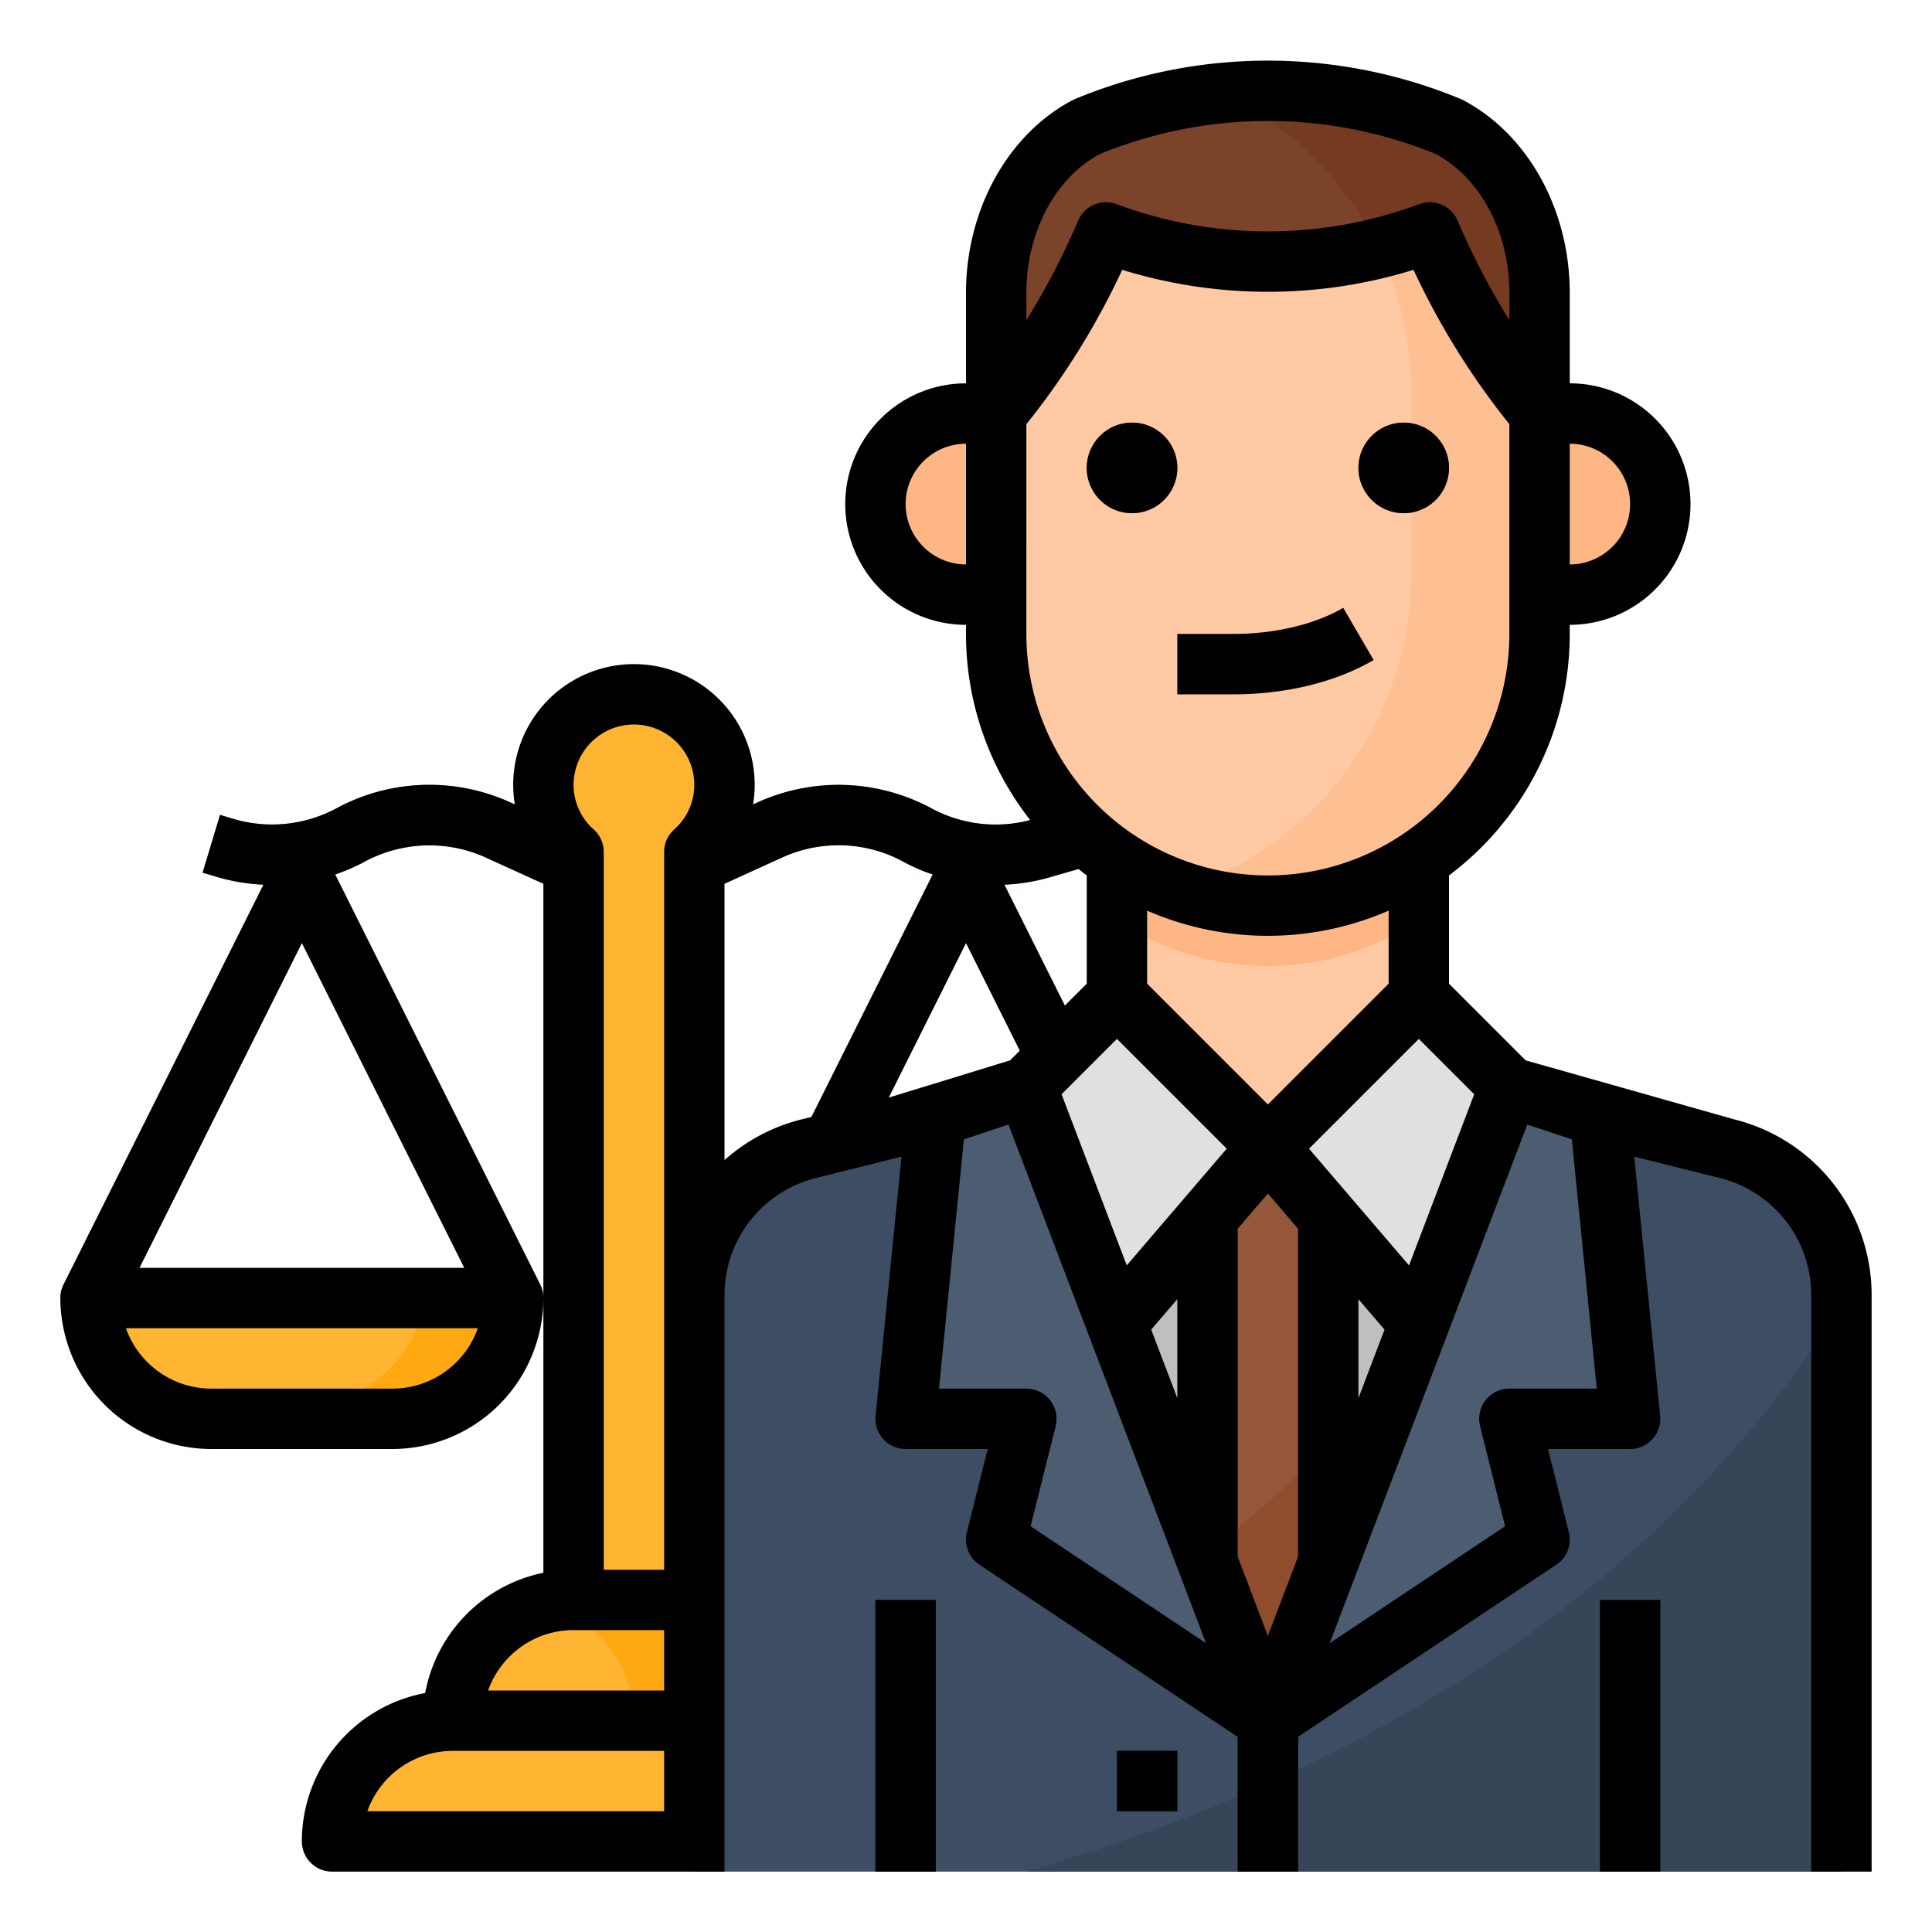 <svg xmlns="http://www.w3.org/2000/svg" viewBox="0 0 512 512"><g data-name="Filled outline"><path fill="#95573a" d="M312.011 352a7.992 7.992 0 01-7.164-4.422L256 249.887l-48.844 97.691a8 8 0 11-14.312-7.156l56-112c2.719-5.422 11.594-5.422 14.312 0l56 112A8 8 0 01312.011 352zM136.011 352a7.992 7.992 0 01-7.164-4.422L80 249.887l-48.841 97.691a8 8 0 11-14.312-7.156l56-112c2.719-5.422 11.594-5.422 14.312 0l56 112A8 8 0 01136.011 352z"/><path fill="#ffb531" d="M216 456a32 32 0 00-32-32h-32a32 32 0 00-32 32 32 32 0 00-32 32h160a32 32 0 00-32-32z"/><path fill="#ffa912" d="M216 456a32 32 0 00-32-32h-32a31.727 31.727 0 00-8 1.131A31.926 31.926 0 01168 456a32 32 0 0132 32h48a32 32 0 00-32-32z"/><path fill="#ffb531" d="M16 344h128a32 32 0 01-32 32H48a32 32 0 01-32-32z"/><path fill="#ffa912" d="M112 344c0 17.673-22.327 32-40 32h40a32 32 0 0032-32z"/><path fill="#f7a116" d="M168 239.969a51.807 51.807 0 01-21.406-4.578l-18.047-8.219a36.176 36.176 0 00-31.758 1.1 51.94 51.94 0 01-39.766 4l-3.351-1.016 4.656-15.313 3.344 1.016a35.8 35.8 0 0027.445-2.723 51.819 51.819 0 0146.063-1.625l18.047 8.219a36.086 36.086 0 0029.554 0l18.032-8.219a51.8 51.8 0 0146.07 1.625 35.818 35.818 0 0027.453 2.723l3.336-1.016 4.656 15.313-3.344 1.016a51.94 51.94 0 01-39.773-4 36.191 36.191 0 00-31.766-1.1l-18.031 8.219A51.843 51.843 0 01168 239.969z"/><path fill="#ffb531" d="M192 208a24 24 0 10-40 17.771V424h32V225.771A23.849 23.849 0 00192 208z"/><rect width="112" height="16" x="112.003" y="448" fill="#f7a116" rx="8"/><path fill="#fec9a3" d="M296 264v-56h80v56l24 24-64 168-64-168z"/><path fill="#bfbfbd" d="M400 288l-64 168-64-168 24-24 40 40 40-40z"/><path fill="#bfbfbd" d="M272 288l64 168 64-168-24-24-40 40-40-40z"/><path fill="#95573a" d="M352 288v168h-32V288l16 16z"/><path fill="#8f4d2e" d="M352 383.25V456h-32v-44.37c10.91-8.9 21.58-18.3 32-28.38z"/><path fill="#e0e0de" d="M336 304l-40.09 46.77L272 288l24-24zM400 288l-23.91 62.77L336 304l40-40z"/><path fill="#feb784" d="M376 243.859V224h-80v19.859a71.963 71.963 0 0080 0zM408 109.586h8a24 24 0 0124 24 24 24 0 01-24 24h-8v-48zM264 109.586h-8a24.071 24.071 0 00-24 24 24.071 24.071 0 0024 24h8.48"/><path fill="#fec9a3" d="M408 104v64a72 72 0 11-144 0v-64a72.006 72.006 0 0172-72c.2 0 .4 0 .6.01A71.993 71.993 0 01408 104z"/><path fill="#fec093" d="M408 104v64a72.039 72.039 0 01-95.71 68A88.026 88.026 0 00374 152v-48a88.031 88.031 0 00-37.4-71.99A71.993 71.993 0 01408 104z"/><circle cx="300" cy="124" r="12" fill="#7a432a"/><circle cx="372" cy="124" r="12" fill="#7a432a"/><path fill="#7a432a" d="M408 77.59v32a194.348 194.348 0 01-29.08-48h-.01a120.136 120.136 0 01-13.62 4.19A122.4 122.4 0 01336 69.33a122.749 122.749 0 01-42.91-7.74 194.682 194.682 0 01-29.09 48v-32A54.761 54.761 0 01270.7 51 43.1 43.1 0 01288 33.61a124.343 124.343 0 0135.95-9.02q6.015-.6 12.05-.59a124.6 124.6 0 0148 9.61c14.12 7.41 24 24.3 24 43.98z"/><path fill="#f7a468" d="M326.891 184H312v-16h14.891c10.951 0 21.549-2.519 29.078-6.91l8.062 13.82c-10.049 5.862-23.238 9.09-37.14 9.09z"/><path fill="#3d4d63" d="M488 343.23V496H184V343.23a39.994 39.994 0 0130.3-38.8L248 296l24-8 64 168 64-168 24 8 33.7 8.43a39.994 39.994 0 0130.3 38.8z"/><path fill="#374559" d="M488 345.82V496H271.89c73.3-21.25 162.1-64.11 216.11-150.18z"/><g fill="#22303d"><path d="M328 456h16v40h-16zM296 464h16v16h-16zM232 424h16v72h-16zM424 424h16v72h-16z"/></g><path fill="#4c5d72" d="M248 296l-8 80h32l-8 32 72 48-64-168zM424 296l8 80h-32l8 32-72 48 64-168z"/><path fill="#743b20" d="M408 77.59v32a194.348 194.348 0 01-29.08-48h-.01a120.136 120.136 0 01-13.62 4.19 88.422 88.422 0 00-41.34-41.19q6.015-.6 12.05-.59a124.6 124.6 0 0148 9.61c14.12 7.41 24 24.3 24 43.98z"/><path d="M459.642 296.664l-55.32-15.656L384 260.686v-28.694A79.9 79.9 0 00416 168v-2.414a32 32 0 000-64v-24c0-22-11.1-42.048-28.283-51.063q-.312-.163-.638-.3a133.54 133.54 0 00-102.158 0q-.325.135-.638.3C267.1 35.54 256 55.584 256 77.588v24a32 32 0 100 64V168a79.868 79.868 0 0017.011 49.32 35.751 35.751 0 01-26.136-3.091 51.935 51.935 0 00-46.051-1.62l-1.265.577A31.359 31.359 0 00200 208a32 32 0 00-64 0 31.359 31.359 0 00.441 5.186l-1.266-.577a51.772 51.772 0 00-46.055 1.623 36.11 36.11 0 01-27.462 2.718l-3.349-1.01-4.618 15.32 3.328 1a51.822 51.822 0 0012.81 2.19L16.845 340.422h.006A7.952 7.952 0 0016 344a40.045 40.045 0 0040 40h48a40.045 40.045 0 0040-40 7.952 7.952 0 00-.851-3.575h.006L88.818 231.748a50.221 50.221 0 007.978-3.477 36.178 36.178 0 0131.749-1.1L144 234.209V416.8a40.015 40.015 0 00-31.325 31.876A39.993 39.993 0 0080 488a8 8 0 008 8h104V343.231a31.954 31.954 0 0124.239-31.044l22.669-5.668-6.868 68.681A8 8 0 00240 384h21.754l-5.515 22.06a8 8 0 003.323 8.6L328 460.281V496h16v-35.719l68.438-45.625a8 8 0 003.323-8.6L410.246 384H432a8 8 0 007.96-8.8l-6.869-68.685 22.67 5.668A31.954 31.954 0 01480 343.231V496h16V343.231a47.931 47.931 0 00-36.358-46.567zM104 368H56a24.042 24.042 0 01-22.629-16h93.258A24.042 24.042 0 01104 368zm-67.056-32L80 249.889 123.056 336zm198.562-45.123L256 249.889l14.266 28.531-2.588 2.588zM328 325.626l8-9.333 8 9.333v86.9l-8 21-8-21zm-16 44.9l-6.919-18.164 6.919-8.07zm48 0v-26.234l6.919 8.072zm-61.4-35.184l-17.277-45.35L296 275.314l29.1 29.1zm74.806 0L346.9 304.418l29.1-29.1 14.68 14.68zM368 260.686l-32 32-32-32v-19.355a80.108 80.108 0 0064 0zm-80-28.694v28.694l-5.809 5.809-16.02-32.041a51.807 51.807 0 0012.788-2.184l6.872-1.961q1.069.86 2.169 1.683zm144-98.406a16.019 16.019 0 01-16 16v-32a16.019 16.019 0 0116 16zm-160-56c0-15.994 7.611-30.369 19.419-36.736a117.457 117.457 0 0189.162 0C392.389 47.219 400 61.594 400 77.588v7.267a195.151 195.151 0 01-13.73-26.415 8 8 0 00-10.15-4.347 114.855 114.855 0 01-80.239 0 8 8 0 00-10.15 4.348A195.059 195.059 0 01272 84.856zm-32 56a16.019 16.019 0 0116-16v32a16.019 16.019 0 01-16-16zm32-21.179a200.571 200.571 0 0025.407-40.9 130.866 130.866 0 0077.188 0 200.548 200.548 0 0025.4 40.9V168a64 64 0 11-128 0zM168 192a16.019 16.019 0 0116 16 15.78 15.78 0 01-5.354 11.828 8 8 0 00-2.646 5.943V416h-16V225.771a8 8 0 00-2.646-5.943A15.78 15.78 0 01152 208a16.019 16.019 0 0116-16zm-32.973 247.027A23.847 23.847 0 01152 432h24v16h-46.643a23.908 23.908 0 015.67-8.973zM97.357 480A24.037 24.037 0 01120 464h56v16zM192 307.443v-73.234l15.455-7.038A35.9 35.9 0 01222.23 224a35.477 35.477 0 0116.971 4.269 50.3 50.3 0 007.979 3.483l-32.118 64.236-2.7.676A47.929 47.929 0 00192 307.443zm81.129 97.028l6.632-26.531A8 8 0 00272 368h-23.16l6.6-66.049 11.81-3.936 52.361 137.447zM400 368a8 8 0 00-7.761 9.94l6.632 26.531-46.486 30.991 52.361-137.447 11.81 3.936L423.16 368z"/><path d="M300 136a12 12 0 10-12-12 12.013 12.013 0 0012 12zM372 136a12 12 0 10-12-12 12.013 12.013 0 0012 12zM312 184h14.891c13.9 0 27.091-3.228 37.14-9.09l-8.062-13.82c-7.529 4.391-18.127 6.91-29.078 6.91H312zM296 464h16v16h-16zM232 424h16v72h-16zM424 424h16v72h-16z"/></g></svg>
